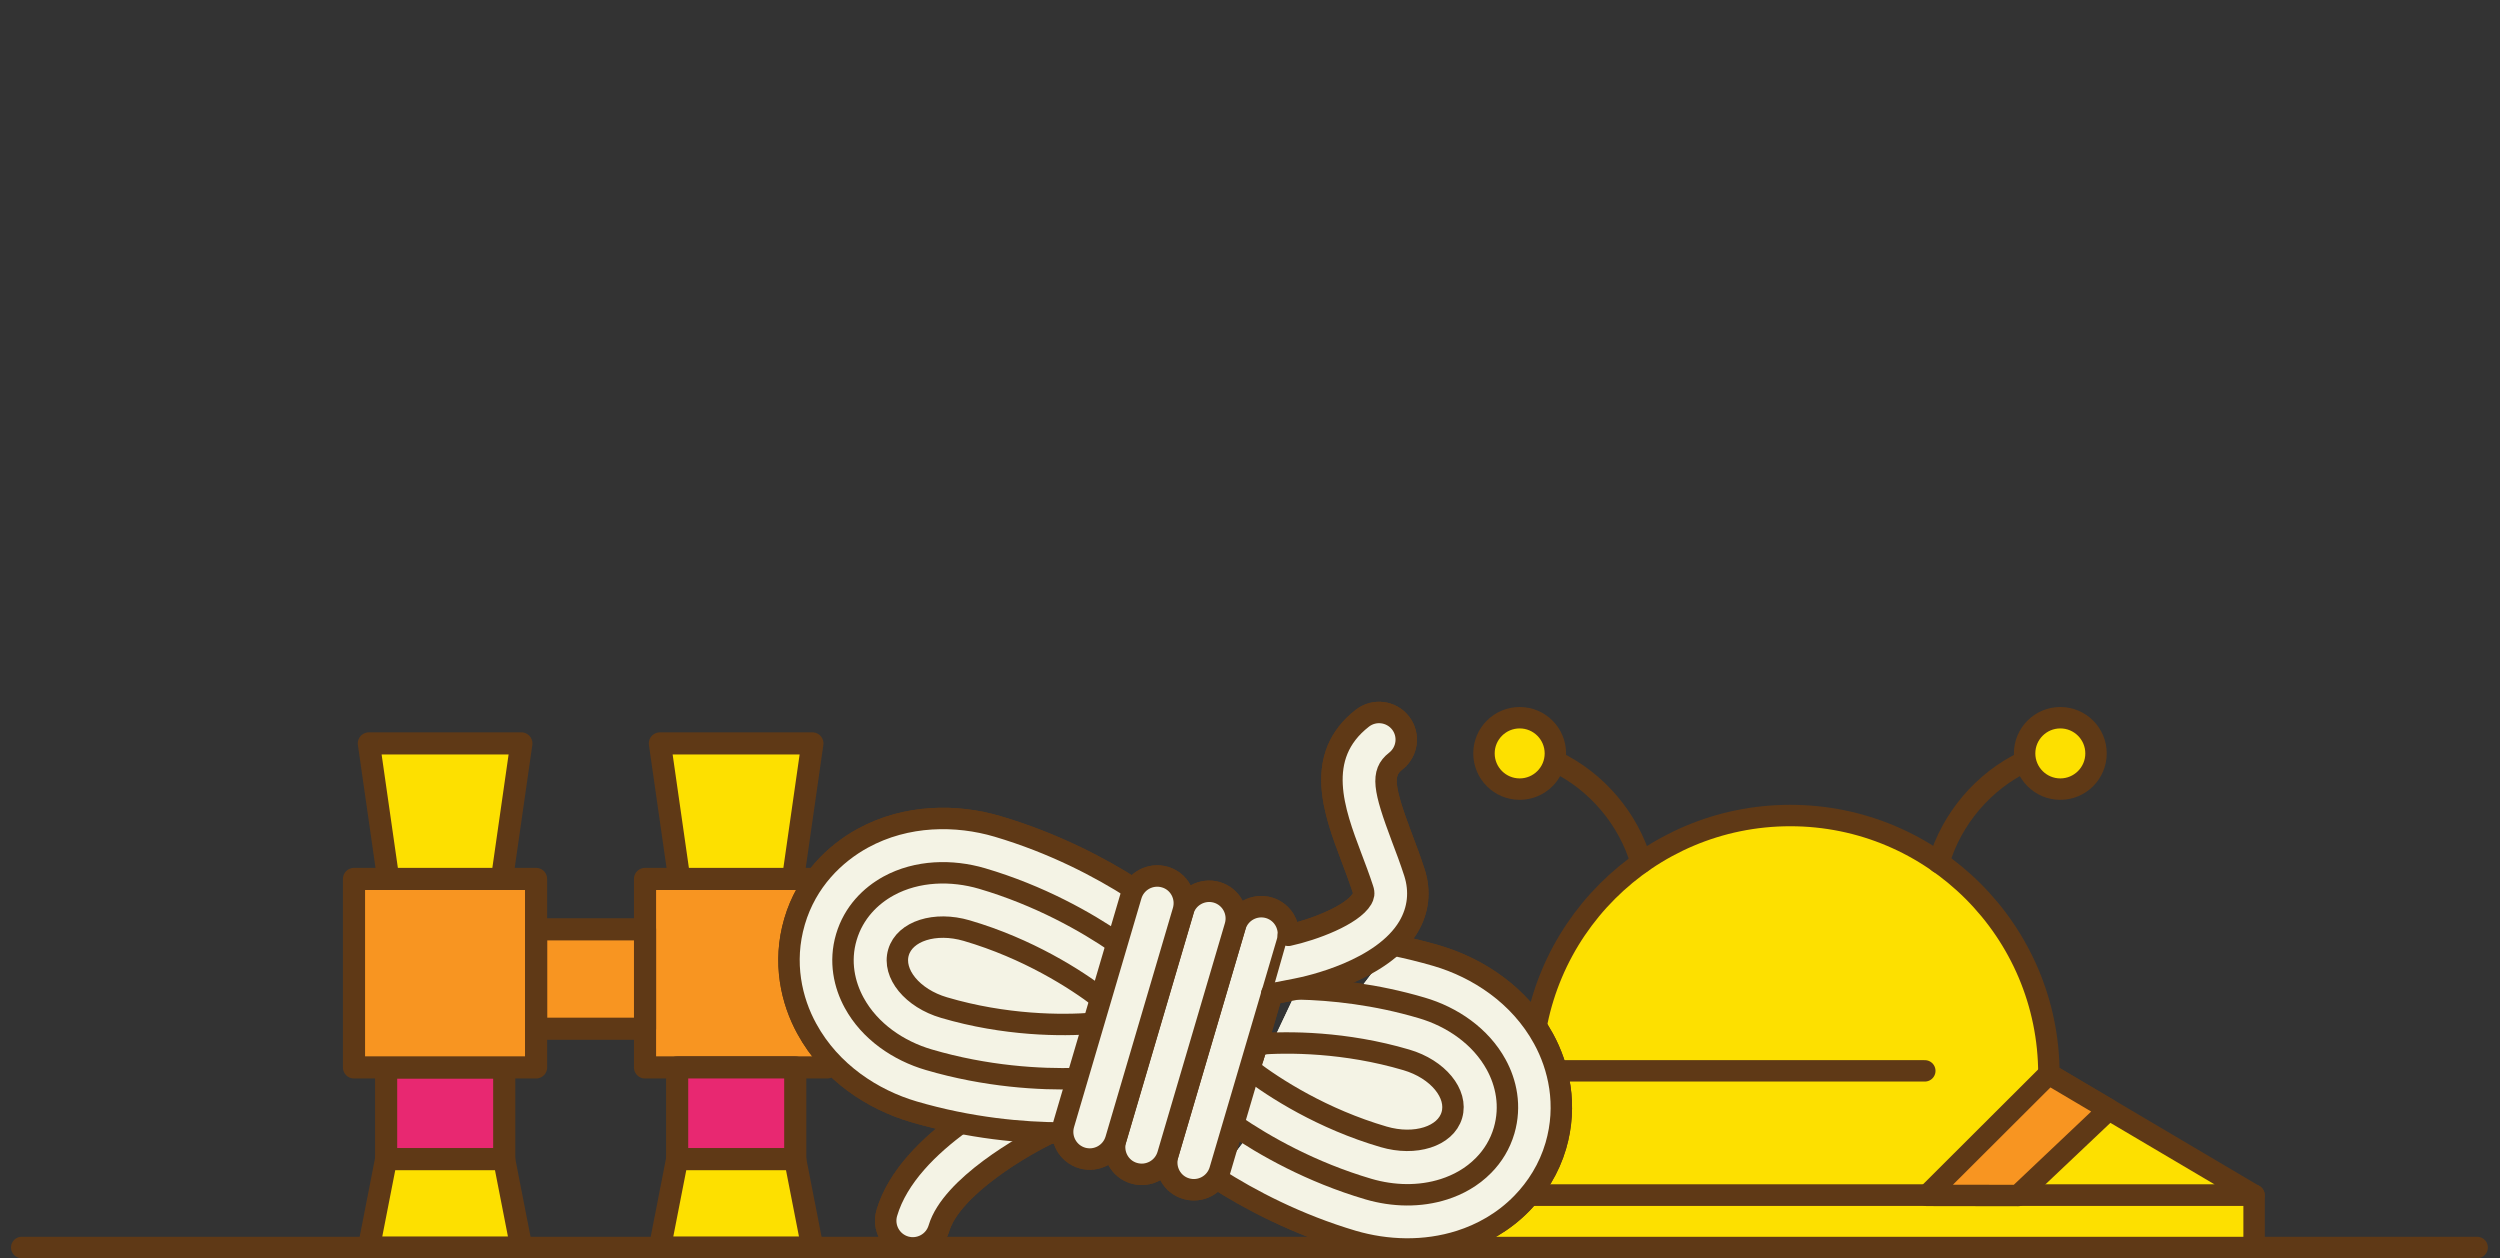<?xml version="1.0" encoding="UTF-8"?> <svg xmlns="http://www.w3.org/2000/svg" viewBox="0 0 175.07 88.11"><rect x="0" y="0" width="175.07" height="88.11" fill="#333333" stroke="none"/><defs><style>.cls-1,.cls-2,.cls-3,.cls-4,.cls-5,.cls-6,.cls-7,.cls-8,.cls-9,.cls-10{stroke:#5f3916;}.cls-1,.cls-2,.cls-3,.cls-5,.cls-7,.cls-8,.cls-9{stroke-linejoin:round;}.cls-1,.cls-2,.cls-4,.cls-6,.cls-7,.cls-8,.cls-10{stroke-width:1.5px;}.cls-1,.cls-4{fill:#f4f3e5;}.cls-1,.cls-7,.cls-10{stroke-linecap:round;}.cls-2,.cls-3{fill:#f89521;}.cls-3,.cls-5,.cls-9{stroke-width:1.55px;}.cls-4,.cls-6,.cls-10{stroke-miterlimit:10;}.cls-5{fill:#e82871;}.cls-6,.cls-8,.cls-9{fill:#fde000;}.cls-7,.cls-10{fill:none;}</style></defs><g id="Layer_1"><line class="cls-10" x1="1.52" y1="87.36" x2="173.47" y2="87.36"></line><rect class="cls-3" x="45.17" y="61.55" width="12.75" height="13.2"></rect><rect class="cls-5" x="27.04" y="74.75" width="8.27" height="6.42"></rect><polygon class="cls-9" points="36.51 87.36 25.83 87.36 27.04 81.17 35.3 81.17 36.51 87.36"></polygon><rect class="cls-3" x="24.79" y="61.55" width="12.75" height="13.2"></rect><rect class="cls-3" x="37.55" y="65.08" width="7.62" height="6.96"></rect><rect class="cls-5" x="47.42" y="74.75" width="8.27" height="6.42"></rect><polygon class="cls-9" points="56.89 87.36 46.21 87.36 47.42 81.17 55.68 81.17 56.89 87.36"></polygon><polygon class="cls-9" points="55.53 61.55 47.57 61.55 46.21 52.06 56.89 52.06 55.53 61.55"></polygon><polygon class="cls-9" points="27.19 61.55 35.15 61.55 36.51 52.06 25.83 52.06 27.19 61.55"></polygon></g><g id="Artwork"><path class="cls-8" d="M143.48,75.22c0-10-8.11-18.11-18.11-18.11-10,0-18.1,8.1-18.11,18.09l-14.68,8.5h65.26s-14.37-8.49-14.37-8.49Z"></path><rect class="cls-8" x="92.59" y="83.7" width="65.26" height="3.66"></rect><polygon class="cls-2" points="141.32 83.72 147.68 77.7 143.47 75.21 134.95 83.71 141.32 83.72"></polygon><line class="cls-10" x1="134.79" y1="74.99" x2="107.38" y2="74.99"></line><path class="cls-10" d="M135.77,60.4c.89-3.06,3.13-5.7,6.01-7.07"></path><circle class="cls-6" cx="144.28" cy="52.76" r="2.5"></circle><path class="cls-10" d="M114.93,60.4c-.89-3.06-3.13-5.7-6.01-7.07"></path><circle class="cls-6" cx="106.42" cy="52.76" r="2.5"></circle></g><g id="icons"><path class="cls-1" d="M87.51,74.87c1.74,1.34,5.11,3.49,9.38,4.74,2.22.65,4.34-.03,4.78-1.52.44-1.49-.97-3.22-3.19-3.87-4.27-1.26-8.26-1.28-10.46-1.1"></path><path class="cls-1" d="M85.16,82.5c2.38,1.53,5.67,3.25,9.58,4.41,2.36.69,5.02.79,7.52-.01,1.44-.46,3-1.28,4.33-2.65,1.03-1.06,1.89-2.41,2.36-4.01.84-2.87.21-5.55-.86-7.5-1.68-3.08-4.63-4.97-7.48-5.81-1.03-.3-2.05-.55-3.04-.75"></path><path class="cls-1" d="M90.48,65.44c-.09,0-.17,0-.26,0"></path><path class="cls-1" d="M77.08,69.91c-1.74-1.34-5.11-3.49-9.38-4.74-2.22-.65-4.34.03-4.78,1.52-.44,1.49.97,3.22,3.19,3.87,4.27,1.26,8.26,1.28,10.46,1.1"></path><path class="cls-1" d="M78.22,66.04c-2.15-1.48-5.44-3.34-9.45-4.52-2.12-.62-4.54-.57-6.54.52-1.26.69-2.45,1.86-2.96,3.58-.51,1.72-.14,3.35.55,4.61,1.09,2,3.1,3.36,5.22,3.98,4.01,1.18,7.78,1.4,10.39,1.32"></path><path class="cls-1" d="M79.4,62.26c-2.38-1.53-5.66-3.24-9.55-4.39-2.85-.84-6.36-.85-9.43.83-1.95,1.07-3.94,2.97-4.78,5.84-.84,2.87-.21,5.55.86,7.5,1.68,3.08,4.63,4.97,7.48,5.81,3.92,1.15,7.61,1.49,10.44,1.49"></path><path class="cls-1" d="M81.78,80.88l4.72-16.02c.3-1.01,1.35-1.58,2.36-1.29,1.01.3,1.58,1.35,1.29,2.36l-4.72,16.02c-.3,1.01-1.35,1.58-2.36,1.29s-1.58-1.35-1.29-2.36Z"></path><path class="cls-1" d="M78.13,79.8l4.72-16.02c.3-1.01,1.35-1.58,2.36-1.29,1.01.3,1.58,1.35,1.29,2.36l-4.72,16.02c-.3,1.01-1.35,1.58-2.36,1.29s-1.58-1.35-1.29-2.36Z"></path><path class="cls-1" d="M74.49,78.73l4.72-16.02c.3-1.01,1.35-1.58,2.36-1.29s1.58,1.35,1.29,2.36l-4.72,16.02c-.3,1.01-1.35,1.58-2.36,1.29-1.01-.3-1.58-1.35-1.29-2.36Z"></path><path class="cls-4" d="M90.22,65.5c1.76-.38,4.49-1.41,5.16-2.55.11-.2.17-.38.06-.69-.25-.77-.54-1.53-.82-2.27-1.18-3.13-2.65-7.03.79-9.7.83-.64,2.02-.49,2.67.34.64.83.49,2.02-.34,2.67-1.06.82-.85,1.94.43,5.35.3.78.6,1.59.88,2.45.42,1.31.28,2.62-.41,3.79-1.81,3.06-6.89,4.19-7.89,4.38l-1.7.33"></path><path class="cls-4" d="M90.87,69.25c2.43.05,5.48.38,8.69,1.33,2.12.62,4.13,1.98,5.22,3.98.69,1.26,1.05,2.89.55,4.61-.28.96-.79,1.78-1.43,2.43-.82.84-1.81,1.37-2.78,1.68-1.68.54-3.55.5-5.29-.01-4.01-1.18-7.3-3.04-9.45-4.52"></path><path class="cls-1" d="M73.57,79.33h-.03c-1.75.81-6.92,3.76-7.79,6.69-.3,1.01-1.35,1.58-2.36,1.29-1.01-.3-1.58-1.35-1.29-2.36.75-2.56,2.99-4.72,5.16-6.3"></path><path class="cls-1" d="M73.57,79.33h-.03c-1.75.81-6.92,3.76-7.79,6.69-.3,1.01-1.35,1.58-2.36,1.29-1.01-.3-1.58-1.35-1.29-2.36.75-2.56,2.99-4.72,5.16-6.3"></path><path class="cls-1" d="M85.16,82.5c2.38,1.53,5.67,3.25,9.58,4.41,2.36.69,5.02.79,7.52-.01,1.44-.46,3-1.28,4.33-2.65,1.03-1.06,1.89-2.41,2.36-4.01.84-2.87.21-5.55-.86-7.5-1.68-3.08-4.63-4.97-7.48-5.81-1.03-.3-2.05-.55-3.04-.75"></path><path class="cls-1" d="M90.87,69.25c2.43.05,5.48.38,8.69,1.33,2.12.62,4.13,1.98,5.22,3.98.69,1.26,1.05,2.89.55,4.61-.28.96-.79,1.78-1.43,2.43-.82.84-1.81,1.37-2.78,1.68-1.68.54-3.55.5-5.29-.01-4.01-1.18-7.3-3.04-9.45-4.52"></path><path class="cls-1" d="M79.4,62.26c-2.38-1.53-5.66-3.24-9.55-4.39-2.85-.84-6.36-.85-9.43.83-1.95,1.07-3.94,2.97-4.78,5.84-.84,2.87-.21,5.55.86,7.5,1.68,3.08,4.63,4.97,7.48,5.81,3.92,1.15,7.61,1.49,10.44,1.49"></path><path class="cls-1" d="M78.22,66.04c-2.15-1.48-5.44-3.34-9.45-4.52-2.12-.62-4.54-.57-6.54.52-1.26.69-2.45,1.86-2.96,3.58-.51,1.72-.14,3.35.55,4.61,1.09,2,3.1,3.36,5.22,3.98,4.01,1.18,7.78,1.4,10.39,1.32"></path><path class="cls-7" d="M87.51,74.87c1.74,1.34,5.11,3.49,9.38,4.74,2.22.65,4.34-.03,4.78-1.52.44-1.49-.97-3.22-3.19-3.87-4.27-1.26-8.26-1.28-10.46-1.1"></path><path class="cls-1" d="M90.48,65.44c-.09,0-.17,0-.26,0"></path><path class="cls-7" d="M77.08,69.91c-1.74-1.34-5.11-3.49-9.38-4.74-2.22-.65-4.34.03-4.78,1.52-.44,1.49.97,3.22,3.19,3.87,4.27,1.26,8.26,1.28,10.46,1.1"></path><path class="cls-1" d="M81.78,80.88l4.72-16.02c.3-1.01,1.35-1.58,2.36-1.29,1.01.3,1.58,1.35,1.29,2.36l-4.72,16.02c-.3,1.01-1.35,1.58-2.36,1.29s-1.58-1.35-1.29-2.36Z"></path><path class="cls-1" d="M78.13,79.8l4.72-16.02c.3-1.01,1.35-1.58,2.36-1.29,1.01.3,1.58,1.35,1.29,2.36l-4.72,16.02c-.3,1.01-1.35,1.58-2.36,1.29s-1.58-1.35-1.29-2.36Z"></path><path class="cls-1" d="M74.49,78.73l4.72-16.02c.3-1.01,1.35-1.58,2.36-1.29s1.58,1.35,1.29,2.36l-4.72,16.02c-.3,1.01-1.35,1.58-2.36,1.29-1.01-.3-1.58-1.35-1.29-2.36Z"></path><path class="cls-1" d="M90.22,65.5c1.76-.38,4.49-1.41,5.16-2.55.11-.2.17-.38.06-.69-.25-.77-.54-1.53-.82-2.27-1.18-3.13-2.65-7.03.79-9.7.83-.64,2.02-.49,2.67.34.64.83.49,2.02-.34,2.67-1.06.82-.85,1.94.43,5.35.3.78.6,1.59.88,2.45.42,1.31.28,2.62-.41,3.79-1.81,3.06-6.89,4.19-7.89,4.38l-1.7.33"></path></g></svg> 